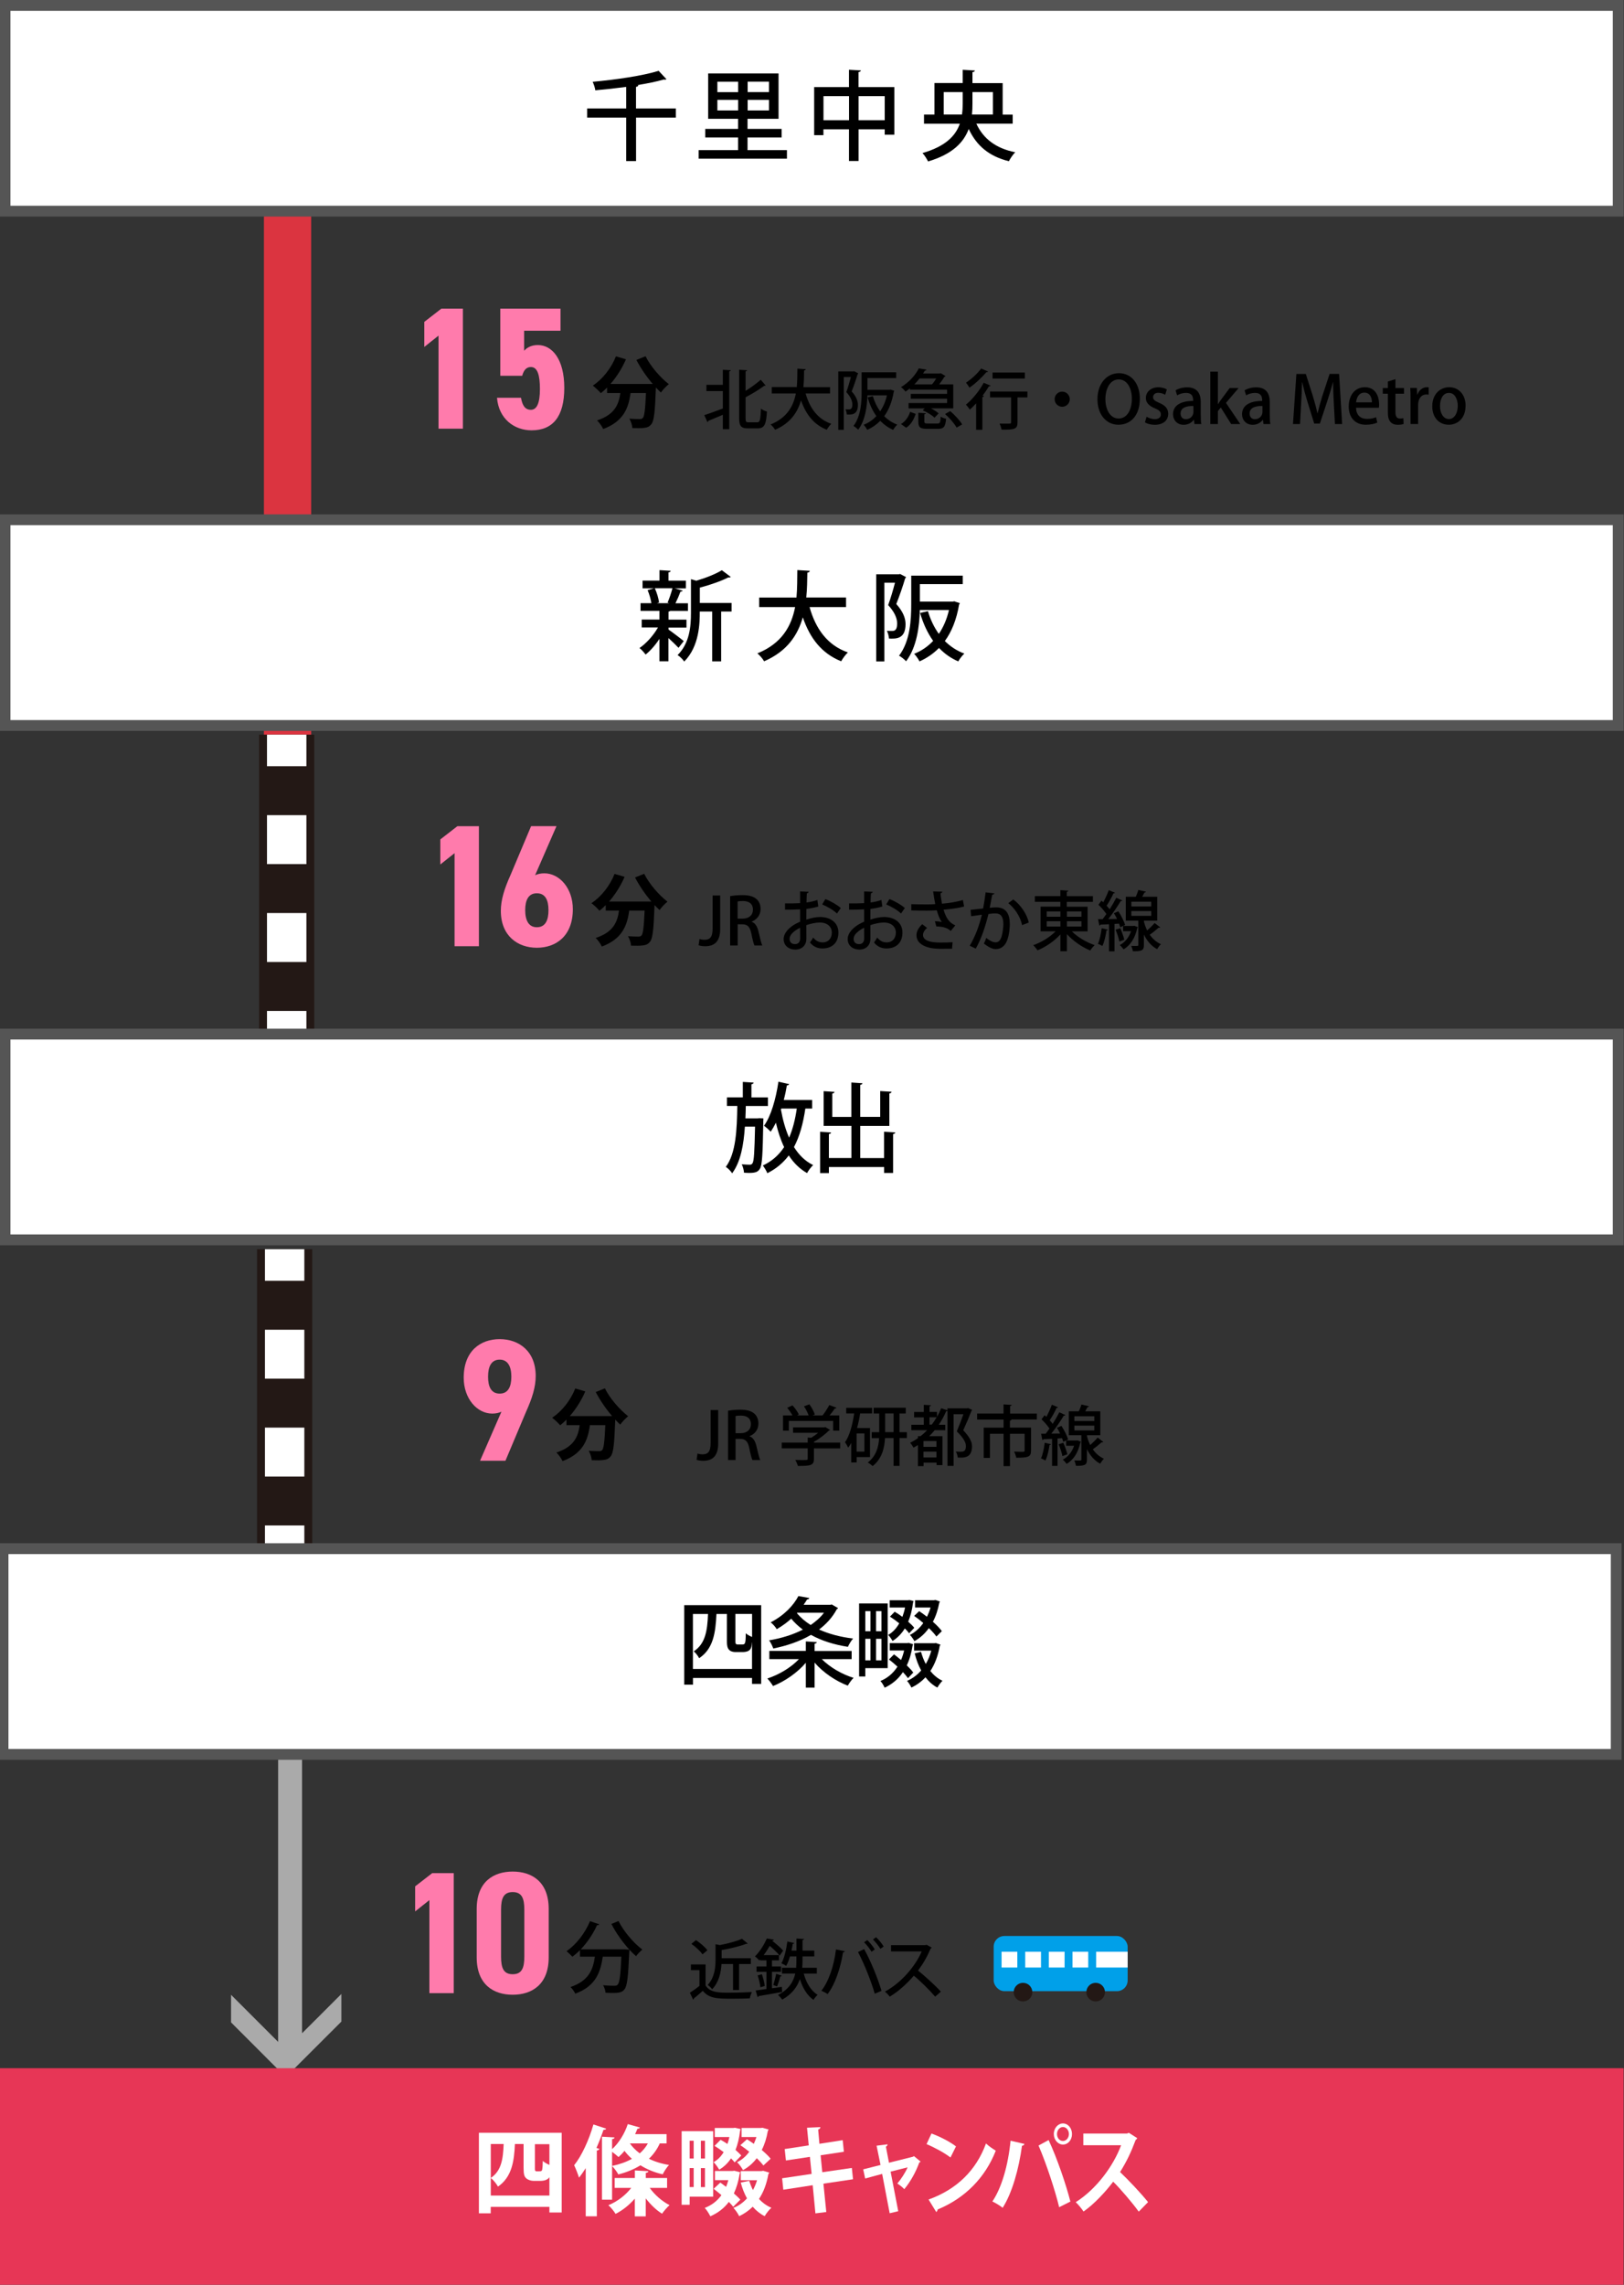 <?xml version="1.0" encoding="UTF-8"?><svg id="_レイヤー_2のコピー" xmlns="http://www.w3.org/2000/svg" viewBox="0 0 300 422"><rect x="0" y="0" width="300" height="422" fill="#333333" stroke="none"/><line x1="53.12" y1="12.57" x2="53.12" y2="165.41" fill="none" stroke="#db3440" stroke-width="8.73"/><path d="m85.51,79.18h-4.5v-17.19l-2.63,2.09v-4.63l3.15-2.44h3.98v22.17Z" fill="#ff7bac" stroke-width="0"/><path d="m96.47,69.41h-4.05v-12.4h11.12v4.08h-6.72v3.7c.51-.58,1.32-1.06,2.54-1.06,2.63,0,4.88,2.6,4.88,7.91s-2.12,7.84-6.04,7.84c-3.18,0-6.07-2.09-6.39-6.01h4.43c.26,1.41.74,2.22,1.83,2.22s1.67-1.22,1.67-3.82-.45-4.08-1.67-4.08c-.87,0-1.35.64-1.61,1.64Z" fill="#ff7bac" stroke-width="0"/><path d="m119.25,65.8c.91,1.84,2.72,3.93,4.3,5.15-.46.36-1.13,1.06-1.46,1.55-.3-.27-.61-.59-.93-.93v.1c-.16,4.37-.33,6.08-.84,6.68-.36.46-.75.61-1.32.68-.49.07-1.33.07-2.18.04-.03-.52-.26-1.24-.56-1.74.8.06,1.55.07,1.91.07.26,0,.42-.03.58-.2.29-.3.45-1.59.58-4.61h-2.85c-.36,2.78-1.3,5.25-5.05,6.65-.22-.49-.72-1.2-1.14-1.59,3.27-1.06,4.02-2.95,4.31-5.06h-2.45v-1.01c-.38.39-.77.74-1.16,1.04-.32-.39-1.06-1.08-1.48-1.39,1.81-1.21,3.4-3.21,4.27-5.41l1.85.54c-.71,1.66-1.72,3.25-2.86,4.56h7.81c-1.14-1.33-2.23-2.92-3.02-4.44l1.69-.68Z" stroke-width="0"/><path d="m133.53,71.09v-2.79l1.47.08c-.01.1-.1.17-.29.21v10.68h-1.18v-2.66c-1,.43-1.99.84-2.69,1.12,0,.11-.07.19-.16.23l-.58-1.28c.86-.28,2.15-.75,3.43-1.23v-3.22h-3.03v-1.15h3.03Zm4.2,6.14c0,.66.08.77.58.77h1.57c.53,0,.6-.52.69-2.52.29.23.77.46,1.1.53-.12,2.28-.42,3.11-1.69,3.11h-1.82c-1.24,0-1.62-.42-1.62-1.92v-8.91l1.48.1c-.01.1-.1.17-.29.19v3.61c1.04-.64,2.08-1.41,2.8-2.05l.91,1.06s-.14.08-.28.06c-.88.68-2.17,1.44-3.43,2.12v3.84Z" stroke-width="0"/><path d="m153.33,72.67h-4.51c.75,2.68,2.21,4.73,4.74,5.61-.28.25-.65.76-.83,1.1-2.43-.98-3.86-2.85-4.76-5.44-.62,2.18-1.93,4.21-4.79,5.44-.17-.31-.52-.72-.83-.98,3.07-1.24,4.22-3.42,4.67-5.73h-4.45v-1.18h4.62c.11-1.16.1-2.33.11-3.4l1.54.1c-.01.12-.11.21-.3.23-.01.95-.02,2-.13,3.08h4.92v1.18Z" stroke-width="0"/><path d="m157.8,68.57l.74.39c-.01.06-.06.13-.11.16-.28.94-.71,2.2-1.1,3.17.84.95,1.15,1.75,1.15,2.5,0,1.86-1.19,1.81-2.05,1.77-.01-.28-.12-.7-.25-.95.24.01.48.01.65.01.35,0,.62-.16.62-.93,0-.62-.29-1.38-1.11-2.27.31-.85.63-1.94.85-2.78h-1.32v9.75h-1.01v-10.79h2.79l.17-.04Zm2.45,3.42h4.08c.17-.02.18-.04.19-.04.04.02.07.04.68.23-.02.08-.06.13-.1.18-.31,1.86-.92,3.36-1.76,4.51.68.68,1.48,1.21,2.41,1.56-.25.23-.59.66-.75.97-.93-.4-1.71-.97-2.39-1.67-.69.7-1.5,1.26-2.41,1.67-.13-.28-.43-.71-.66-.94.88-.35,1.68-.88,2.35-1.61-.7-.98-1.23-2.14-1.62-3.45l.97-.23c.31,1.04.76,1.99,1.35,2.81.55-.82.99-1.81,1.25-2.96h-3.61c-.05,2-.37,4.61-1.7,6.35-.17-.21-.63-.57-.87-.69,1.39-1.83,1.51-4.45,1.51-6.37v-3.54h6.38v1.05h-5.31v2.16Z" stroke-width="0"/><path d="m168.09,71.96v-.23c-.27.21-.54.41-.83.6-.18-.27-.55-.65-.82-.83,1.62-.97,2.72-2.32,3.29-3.46l1.41.24c-.02.11-.12.17-.29.17-.1.17-.21.35-.33.53h3.09l.18-.05.89.54c-.04.06-.13.11-.22.12-.23.4-.59.93-.97,1.4h2.6v4.43h-4.12c.56.29,1.1.63,1.42.93l-.76.8c-.43-.45-1.38-1.03-2.17-1.36l.36-.36h-2.98v-.98h7.11v-.81h-6.71v-.89h6.71v-.78h-6.88Zm1.06,4.49c-.33.99-.83,1.96-1.76,2.55l-.95-.68c.84-.49,1.4-1.35,1.69-2.25l1.03.37Zm3.02-5.46c.28-.31.55-.71.78-1.09h-3.08c-.29.36-.6.74-.96,1.09h3.26Zm-1.41,6.87c0,.31.11.36.65.36h1.77c.46,0,.54-.16.59-1.27.23.17.69.33,1,.4-.13,1.5-.45,1.86-1.5,1.86h-1.99c-1.33,0-1.64-.31-1.64-1.34v-1.63l1.39.08c-.01.1-.08.17-.28.19v1.34Zm5.96,1.12c-.39-.71-1.3-1.77-2.14-2.51l.95-.54c.82.7,1.79,1.73,2.21,2.46l-1.03.59Z" stroke-width="0"/><path d="m180.32,74.5c-.39.42-.77.82-1.16,1.16-.16-.24-.51-.71-.72-.93,1.16-.93,2.47-2.52,3.28-4.03l1.28.53c-.05.08-.16.13-.31.11-.34.57-.74,1.16-1.17,1.73l.24.07c-.02.1-.11.18-.29.19v6.05h-1.15v-4.88Zm2.2-5.88c-.05.08-.14.12-.3.11-.74.89-2,2.1-3.13,2.87-.14-.25-.45-.7-.64-.92,1-.66,2.18-1.74,2.79-2.61l1.28.54Zm7.27,3.69v1.09h-1.83v4.61c0,1.23-.51,1.38-2.95,1.35-.05-.33-.21-.81-.36-1.13.47.01.94.02,1.29.02.76,0,.84,0,.84-.25v-4.6h-3.89v-1.09h6.89Zm-.47-3.5v1.1h-5.97v-1.1h5.97Z" stroke-width="0"/><path d="m197.62,73.73c0,.77-.63,1.4-1.4,1.4s-1.4-.63-1.4-1.4.63-1.4,1.4-1.4,1.4.65,1.4,1.4Z" stroke-width="0"/><path d="m210.56,73.61c0,3.21-1.73,4.84-3.97,4.84s-3.86-1.91-3.86-4.7,1.62-4.82,3.98-4.82,3.85,2.02,3.85,4.67Zm-6.36.11c0,1.87.84,3.58,2.44,3.58s2.45-1.68,2.45-3.65c0-1.76-.77-3.57-2.43-3.57s-2.46,1.82-2.46,3.63Z" stroke-width="0"/><path d="m215.24,72.92c-.27-.17-.72-.37-1.27-.37-.63,0-.96.36-.96.81s.3.69,1.11,1.04c1.1.45,1.68,1.05,1.68,2.02,0,1.28-.98,2.04-2.49,2.04-.7,0-1.36-.18-1.81-.45l.31-1.04c.34.21.95.45,1.52.45.75,0,1.11-.36,1.11-.87s-.28-.78-1.07-1.12c-1.18-.47-1.7-1.13-1.7-1.91,0-1.11.91-1.99,2.3-1.99.65,0,1.22.18,1.58.39l-.31,1.01Z" stroke-width="0"/><path d="m221.82,76.74c0,.57.01,1.15.1,1.58h-1.27l-.1-.77h-.04c-.37.52-1.03.91-1.86.91-1.24,0-1.96-.92-1.96-1.94,0-1.65,1.44-2.47,3.72-2.47,0-.5,0-1.48-1.34-1.48-.59,0-1.2.18-1.62.46l-.29-.93c.47-.3,1.25-.56,2.15-.56,1.96,0,2.5,1.29,2.5,2.7v2.51Zm-1.36-1.76c-1.1,0-2.37.21-2.37,1.39,0,.74.46,1.06.98,1.06.76,0,1.39-.58,1.39-1.35v-1.1Z" stroke-width="0"/><path d="m229.12,78.32h-1.69l-1.91-3.05-.54.66v2.39h-1.4v-9.68h1.4v6.02h.02c.16-.25.34-.54.51-.77l1.65-2.22h1.65l-2.34,2.74,2.64,3.91Z" stroke-width="0"/><path d="m234.57,76.74c0,.57.01,1.15.1,1.58h-1.27l-.1-.77h-.04c-.38.52-1.03.91-1.86.91-1.24,0-1.96-.92-1.96-1.94,0-1.65,1.44-2.47,3.72-2.47,0-.5,0-1.48-1.34-1.48-.59,0-1.2.18-1.62.46l-.29-.93c.47-.3,1.25-.56,2.15-.56,1.96,0,2.5,1.29,2.5,2.7v2.51Zm-1.36-1.76c-1.1,0-2.37.21-2.37,1.39,0,.74.46,1.06.98,1.06.76,0,1.39-.58,1.39-1.35v-1.1Z" stroke-width="0"/><path d="m247.95,78.32h-1.35l-.21-3.89c-.06-1.26-.13-2.68-.12-3.83h-.04c-.28,1.09-.64,2.27-1.03,3.44l-1.38,4.19h-1.05l-1.27-4.1c-.37-1.21-.7-2.41-.93-3.52h-.04c-.02,1.15-.1,2.61-.17,3.9l-.21,3.81h-1.3l.63-9.25h1.74l1.3,4.07c.34,1.13.62,2.16.84,3.17h.04c.23-.99.52-2.04.88-3.19l1.34-4.06h1.75l.56,9.25Z" stroke-width="0"/><path d="m254.42,78.05c-.47.22-1.21.4-2.11.4-2,0-3.16-1.34-3.16-3.37s1.11-3.56,2.99-3.56,2.62,1.56,2.62,3.2c0,.23-.01.42-.04.59h-4.22c.04,1.5.96,2.06,2.02,2.06.74,0,1.24-.13,1.68-.31l.23.99Zm-.99-3.74c.01-.8-.31-1.79-1.39-1.79s-1.46,1.01-1.53,1.79h2.92Z" stroke-width="0"/><path d="m256.39,70.46l1.39-.43v1.64h1.58v1.05h-1.58v3.37c0,.82.25,1.22.84,1.22.28,0,.45-.04.62-.08l.05,1.07c-.24.1-.62.16-1.09.16-.56,0-1.03-.18-1.32-.51-.34-.36-.5-.92-.5-1.79v-3.44h-.94v-1.05h.94v-1.21Z" stroke-width="0"/><path d="m263.91,72.9c-.12-.02-.25-.04-.41-.04-.94,0-1.53.77-1.53,1.93v3.52h-1.4v-4.62c0-.77-.01-1.41-.05-2.03h1.22l.05,1.22h.05c.3-.85,1-1.36,1.73-1.36.13,0,.23.01.35.04v1.34Z" stroke-width="0"/><path d="m270.73,74.94c0,2.49-1.62,3.51-3.11,3.51-1.73,0-3.04-1.27-3.04-3.42s1.38-3.51,3.14-3.51,3.02,1.38,3.02,3.42Zm-3.07-2.37c-1.2,0-1.65,1.28-1.65,2.43,0,1.3.62,2.4,1.64,2.4s1.64-1.1,1.64-2.43c0-1.1-.46-2.4-1.63-2.4Z" stroke-width="0"/><path d="m88.47,174.77h-4.5v-17.19l-2.63,2.09v-4.63l3.15-2.44h3.98v22.17Z" fill="#ff7bac" stroke-width="0"/><path d="m98.85,161.65c.48-.22,1.06-.35,1.7-.35,2.83,0,5.27,2.8,5.27,6.62,0,4.98-3.12,7.13-6.65,7.13s-6.65-2.19-6.65-6.81c0-2.02.64-4.08,1.8-6.65l3.79-9h4.69l-3.95,9.06Zm.32,9.61c1.58,0,2.15-1.29,2.15-3.15s-.58-3.12-2.15-3.12-2.15,1.29-2.15,3.12.61,3.15,2.15,3.15Z" fill="#ff7bac" stroke-width="0"/><path d="m119,161.39c.91,1.84,2.72,3.93,4.3,5.15-.46.36-1.13,1.06-1.46,1.55-.3-.27-.61-.59-.93-.93v.1c-.16,4.37-.33,6.08-.84,6.68-.36.46-.75.61-1.32.68-.49.07-1.33.07-2.18.04-.03-.52-.26-1.24-.56-1.74.8.06,1.55.07,1.91.07.26,0,.42-.03.58-.2.29-.3.45-1.59.58-4.61h-2.85c-.36,2.78-1.3,5.25-5.05,6.65-.22-.49-.72-1.2-1.14-1.59,3.27-1.06,4.02-2.95,4.31-5.06h-2.45v-1.01c-.38.39-.77.74-1.16,1.04-.32-.39-1.06-1.08-1.48-1.39,1.81-1.21,3.4-3.21,4.27-5.41l1.85.54c-.71,1.66-1.72,3.25-2.86,4.56h7.81c-1.14-1.33-2.23-2.92-3.02-4.44l1.69-.68Z" stroke-width="0"/><path d="m133.04,171.57c0,2.44-1.16,3.2-2.78,3.2-.42,0-.92-.07-1.21-.18l.17-1.16c.23.08.54.15.92.15.93,0,1.5-.41,1.5-2.05v-6.13h1.4v6.18Z" stroke-width="0"/><path d="m138.84,170.24c.69.25,1.07.91,1.29,1.88.28,1.21.51,2.16.69,2.51h-1.45c-.13-.27-.35-1.07-.58-2.21-.25-1.23-.7-1.7-1.68-1.7h-.84v3.91h-1.39v-9.11c.59-.11,1.41-.19,2.25-.19,1.21,0,2.05.22,2.63.74.48.42.74,1.06.74,1.81,0,1.18-.72,1.99-1.65,2.34v.02Zm-1.63-.57c1.16,0,1.88-.66,1.88-1.65,0-1.19-.84-1.6-1.85-1.6-.47,0-.81.04-.98.08v3.17h.94Z" stroke-width="0"/><path d="m151.17,167.43c-.62.19-1.36.34-2.21.45-.01.66-.01,1.36-.01,1.97.88-.29,1.81-.48,2.51-.48,2,0,3.42,1.06,3.42,2.88,0,1.69-.98,2.93-2.96,2.93-.86,0-1.65-.3-2.3-1.1.22-.27.43-.63.6-.91.52.64,1.1.89,1.73.89,1.12,0,1.71-.8,1.71-1.82s-.78-1.85-2.22-1.85c-.72,0-1.63.19-2.49.48,0,.92.01,2.22.01,2.53,0,1.09-.71,1.99-2.06,1.99-1.06,0-2.14-.63-2.14-1.96,0-.8.56-1.65,1.48-2.32.43-.33.98-.62,1.56-.87v-2.29c-.83.06-1.76.07-2.78.07v-1.16c1.01.01,1.94,0,2.78-.05v-2.16l1.58.06c-.01.14-.13.25-.33.28-.04.46-.05,1.1-.06,1.7.74-.1,1.41-.24,2-.47l.17,1.18Zm-3.37,3.93c-.37.18-1.94.98-1.94,2.05,0,.56.34.97,1.01.97.54,0,.94-.35.94-1.03,0-.3,0-1.16-.01-1.99Zm6.82-2.63c-.64-.62-1.76-1.27-2.74-1.68l.59-.99c1.05.4,2.17,1.06,2.85,1.65l-.7,1.01Z" stroke-width="0"/><path d="m163,167.43c-.62.19-1.36.34-2.21.45-.01.66-.01,1.36-.01,1.97.88-.29,1.81-.48,2.51-.48,2,0,3.42,1.06,3.42,2.88,0,1.69-.98,2.93-2.96,2.93-.86,0-1.65-.3-2.3-1.1.22-.27.43-.63.6-.91.52.64,1.1.89,1.73.89,1.12,0,1.71-.8,1.71-1.82s-.78-1.85-2.22-1.85c-.72,0-1.63.19-2.49.48,0,.92.01,2.22.01,2.53,0,1.09-.71,1.99-2.06,1.99-1.06,0-2.14-.63-2.14-1.96,0-.8.56-1.65,1.48-2.32.43-.33.98-.62,1.56-.87v-2.29c-.83.06-1.76.07-2.78.07v-1.16c1.01.01,1.94,0,2.78-.05v-2.16l1.58.06c-.01.14-.13.25-.33.28-.04.46-.05,1.1-.06,1.7.74-.1,1.41-.24,2-.47l.17,1.18Zm-3.37,3.93c-.37.18-1.94.98-1.94,2.05,0,.56.34.97,1.01.97.54,0,.94-.35.94-1.03,0-.3,0-1.16-.01-1.99Zm6.82-2.63c-.64-.62-1.76-1.27-2.74-1.68l.59-.99c1.05.4,2.17,1.06,2.85,1.65l-.7,1.01Z" stroke-width="0"/><path d="m178.11,167.43c-1,.28-2.46.48-3.81.59.46,1.5.99,2.37,2.17,2.9l-.84,1.03c-.52-.46-1.23-.83-2.66-.83l-.27-.98c.48.02.98.08,1.28.15-.36-.47-.66-1.17-.93-2.16-.51.04-1.13.06-1.8.06-.74,0-2.11-.01-2.91-.04v-1.15c.7.02,1.65.05,2.92.05.51,0,1.07-.02,1.51-.06-.14-.66-.27-1.48-.39-2.34l1.69.04c-.01.15-.12.25-.33.29.05.66.16,1.32.27,1.93,1.3-.1,2.87-.36,3.86-.68l.23,1.21Zm-2.22,7.8c-.59.01-1.25.01-2.23.01-2.73,0-4.36-.95-4.36-2.5,0-.71.37-1.38,1.06-2.04l.9.69c-.51.41-.75.89-.75,1.3,0,1.04,1.36,1.4,3.17,1.4,1,0,1.68-.02,2.29-.06l-.1,1.19Z" stroke-width="0"/><path d="m183.7,164.99c-.04.17-.18.23-.4.24-.13.63-.33,1.73-.47,2.44.43-.05.89-.08,1.17-.08,1.92-.01,2.54,1.29,2.54,3.14,0,.48-.08,1.67-.36,2.55-.37,1.35-1.17,2.02-2.25,2.02-.48,0-1.17-.23-2.18-1.03.17-.3.33-.68.42-1.03.89.66,1.39.81,1.74.81.58,0,.92-.42,1.13-1.15.19-.64.31-1.69.31-2.22-.01-1.28-.42-1.98-1.45-1.97-.33,0-.77.02-1.3.1-.58,2.33-1.26,4.45-2.35,6.4l-1.11-.53c1.07-1.85,1.71-3.6,2.24-5.73l-1.99.28-.1-1.18,2.32-.25c.17-.88.34-1.94.46-2.98l1.63.19Zm5.11,5.89c-.34-1.68-1.44-3.19-2.55-4.07l.92-.68c1.27.92,2.53,2.64,2.86,4.27l-1.23.47Z" stroke-width="0"/><path d="m200.93,172.02h-2.93c1.07,1.07,2.71,2.04,4.22,2.55-.28.23-.64.69-.82.99-1.52-.62-3.15-1.75-4.31-3.02v3.16h-1.2v-3.11c-1.15,1.26-2.74,2.33-4.24,2.94-.18-.29-.53-.72-.79-.95,1.49-.52,3.08-1.48,4.14-2.56h-2.78v-4.56h3.66v-.89h-4.71v-1.06h4.71v-1.1l1.48.1c-.01.1-.1.17-.29.21v.8h4.82v1.06h-4.82v.89h3.84v4.56Zm-7.57-3.68v.98h2.53v-.98h-2.53Zm0,1.81v.99h2.53v-.99h-2.53Zm6.41-1.81h-2.68v.98h2.68v-.98Zm0,2.8v-.99h-2.68v.99h2.68Z" stroke-width="0"/><path d="m204.65,171.71c-.02.12-.13.15-.25.13-.15,1.01-.4,2.17-.76,2.88-.21-.13-.58-.3-.82-.4.33-.68.55-1.82.69-2.88l1.15.27Zm2.28-.46c-.05-.19-.12-.42-.22-.66l-.83.06v5.06h-1.01v-5c-.6.02-1.15.06-1.58.07-.02.11-.12.16-.21.17l-.24-1.18h.84c.23-.29.47-.62.7-.95-.36-.54-.94-1.22-1.47-1.71l.57-.76c.11.1.22.19.33.3.37-.7.78-1.58,1.01-2.24l1.16.48c-.05.07-.15.11-.29.11-.3.68-.82,1.62-1.27,2.29.22.23.4.45.56.66.47-.74.91-1.5,1.23-2.14l1.12.52c-.06.07-.16.11-.31.11-.58.98-1.47,2.29-2.29,3.31l1.62-.02c-.18-.37-.37-.74-.58-1.06l.83-.35c.52.8,1.05,1.85,1.23,2.53l-.89.41Zm.01.18c.31.68.62,1.56.75,2.14-.25.08-.5.18-.91.33-.11-.59-.41-1.5-.7-2.18l.86-.28Zm2.63-.43l.63.25c-.01.06-.06.12-.11.14-.41,1.92-1.3,3.23-2.53,3.95-.15-.22-.51-.63-.71-.78.94-.51,1.68-1.36,2.09-2.57h-1.47v-.97h1.93l.18-.02Zm1.74-.95c0,.43.4,1.39.6,1.81.49-.43,1.04-.97,1.38-1.38.92.72.98.76,1.04.8-.05.07-.17.1-.31.07-.41.37-1.06.9-1.63,1.3.51.71,1.17,1.34,2.06,1.74-.22.19-.54.64-.7.92-1.16-.63-1.93-1.64-2.44-2.7v1.94c0,1-.36,1.15-2.04,1.15-.04-.29-.17-.71-.29-.99.24,0,.48.01.68.01.62,0,.62-.01.62-.18v-4.49h-2.32v-4.42h1.85c.19-.41.37-.88.48-1.26l1.41.33c-.04.1-.13.13-.29.15-.11.23-.26.51-.42.78h2.78v4.42h-2.45Zm-2.32-3.51v.88h3.68v-.88h-3.68Zm0,1.73v.89h3.68v-.89h-3.68Z" stroke-width="0"/><path d="m130.34,362.83v3.89c.84,1.33,2.5,1.33,4.39,1.33,1.38,0,3.07-.05,4.15-.12-.13.28-.31.82-.37,1.17-.83.04-2.05.06-3.19.06-2.74,0-4.3,0-5.49-1.45-.57.51-1.16,1-1.64,1.39,0,.13-.04.18-.15.23l-.6-1.27c.54-.35,1.2-.8,1.77-1.27v-2.9h-1.58v-1.06h2.7Zm-1.77-4.49c.77.52,1.69,1.29,2.11,1.88l-.91.75c-.39-.58-1.28-1.4-2.05-1.94l.84-.69Zm6.83,4.41h-2.12c-.08,1.51-.45,3.34-1.73,4.67-.15-.25-.56-.65-.82-.8,1.3-1.39,1.45-3.26,1.45-4.73v-2.79l.8.16c1.52-.3,3.13-.72,4.08-1.17l1.06.88c-.06.06-.12.06-.3.06-1.13.45-2.88.86-4.51,1.15v1.5h5.39v1.07h-2.17v4.8h-1.12v-4.8Z" stroke-width="0"/><path d="m142.61,367.24c.59-.08,1.22-.17,1.82-.27l.05.95c-1.61.29-3.27.58-4.33.75-.02.11-.11.17-.21.19l-.34-1.22c.55-.06,1.23-.16,1.98-.27v-3.17h-1.82v-.99h1.82v-1.13h-1.16v-.17l-.18.19c-.18-.24-.54-.59-.78-.75,1.01-1.01,1.77-2.32,2.2-3.31l1.3.21c-.02.11-.11.17-.27.17l-.02.06c.72.57,1.58,1.3,2,1.81l-.65.92c-.37-.5-1.15-1.23-1.83-1.81-.31.56-.68,1.13-1.11,1.71h2.82v.97h-1.29v1.13h1.67v.99h-1.67v3.03Zm-2.14-.18c-.06-.6-.27-1.51-.51-2.2l.78-.22c.25.69.47,1.59.53,2.17l-.81.24Zm3.96-2.15c-.05.08-.13.12-.28.12-.13.54-.39,1.35-.6,1.87l-.7-.27c.18-.56.42-1.45.53-2.06l1.05.34Zm6.45-.39h-2.41c.47,1.71,1.32,3.17,2.57,3.93-.25.21-.6.63-.77.93-1.18-.83-1.98-2.18-2.51-3.83-.48,1.4-1.42,2.74-3.25,3.78-.16-.23-.53-.65-.79-.86,2.05-1.05,2.86-2.5,3.19-3.96h-2.46v-1.06h2.62c.04-.48.05-.95.05-1.4v-.7h-1.19c-.19.66-.43,1.28-.7,1.75-.21-.16-.62-.36-.88-.48.53-.92.89-2.5,1.1-4.03l1.26.29c-.02.08-.11.15-.27.15-.06.41-.14.83-.23,1.25h.92v-2.23l1.4.08c-.01.1-.1.17-.28.19v1.96h2.17v1.07h-2.17v.7c0,.45-.01.92-.06,1.4h2.7v1.06Z" stroke-width="0"/><path d="m156.06,360.39c-.02.11-.14.18-.33.21-.46,2.87-1.45,5.9-2.85,7.71-.31-.23-.77-.46-1.15-.62,1.34-1.68,2.34-4.61,2.7-7.63l1.62.33Zm5.53,7.85c-.57-2.03-1.87-5.4-3.09-7.7l1.13-.54c1.23,2.2,2.58,5.54,3.21,7.71l-1.25.53Zm-1.38-9.91c.51.47,1.07,1.22,1.39,1.73l-.6.43c-.3-.51-.92-1.32-1.38-1.75l.59-.41Zm1.63-.52c.52.48,1.09,1.19,1.4,1.71l-.6.43c-.3-.51-.93-1.28-1.38-1.73l.58-.42Z" stroke-width="0"/><path d="m172.13,359.72c-.05.08-.11.13-.21.17-.66,1.54-1.35,2.76-2.33,4.07,1.24,1,3.13,2.7,4.22,3.9l-1.06.92c-.99-1.17-2.81-2.96-3.94-3.87-1.1,1.29-2.8,2.91-4.45,3.87-.19-.27-.6-.69-.88-.93,3.15-1.71,5.7-4.86,6.79-7.43h-5.67v-1.15h6.34l.22-.07.97.53Z" stroke-width="0"/><line x1="53.59" y1="301" x2="53.59" y2="379.58" fill="none" stroke="#aaa" stroke-miterlimit="10" stroke-width="4.42"/><polygon points="63.06 373.39 63.06 368.29 52.79 378.55 42.68 368.44 42.68 373.53 52.79 383.65 63.06 373.39" fill="#aaa" stroke-width="0"/><path d="m83.82,368.14h-4.5v-17.19l-2.63,2.09v-4.63l3.15-2.44h3.98v22.17Z" fill="#ff7bac" stroke-width="0"/><path d="m88.06,361.52v-8.93c0-5.05,3.12-6.91,6.65-6.91s6.65,1.86,6.65,6.91v8.93c0,5.04-3.12,6.91-6.65,6.91s-6.65-1.86-6.65-6.91Zm8.8-.16v-8.61c0-2.12-.45-3.28-2.15-3.28s-2.15,1.16-2.15,3.28v8.61c0,2.12.45,3.28,2.15,3.28s2.15-1.16,2.15-3.28Z" fill="#ff7bac" stroke-width="0"/><path d="m114.26,354.81c.94,1.92,2.81,4.09,4.4,5.28-.36.29-.9.84-1.16,1.22-.4-.35-.81-.75-1.23-1.2,0,.12-.01.29-.03.45-.19,4.6-.39,6.31-.9,6.89-.33.42-.68.54-1.21.61-.23.03-.55.04-.91.04-.42,0-.9-.01-1.37-.04-.01-.42-.2-1-.45-1.39.9.09,1.74.1,2.08.1.29,0,.46-.04.62-.2.35-.36.54-1.75.68-5.18h-3.43c-.41,2.71-1.17,5.41-5.08,6.84-.16-.36-.56-.93-.88-1.23,3.4-1.13,4.18-3.27,4.5-5.61h-2.76v-1.19c-.45.45-.91.85-1.39,1.21-.25-.27-.77-.78-1.08-1.03,1.75-1.19,3.41-3.3,4.33-5.54l1.71.58c-.06.12-.2.19-.41.16-.74,1.63-1.81,3.21-3.01,4.47h8.22s.78.06.78.06c-1.26-1.36-2.49-3.1-3.34-4.76l1.33-.54Z" stroke-width="0"/><line x1="52.96" y1="135.69" x2="52.96" y2="192.54" fill="none" stroke="#231815" stroke-width="10.19"/><line x1="52.96" y1="135.69" x2="52.96" y2="141.52" fill="none" stroke="#fff" stroke-width="7.28"/><line x1="52.96" y1="150.56" x2="52.96" y2="182.2" fill="none" stroke="#fff" stroke-dasharray="0 0 9.04 9.04" stroke-width="7.28"/><line x1="52.96" y1="186.72" x2="52.96" y2="192.54" fill="none" stroke="#fff" stroke-width="7.28"/><rect x=".93" y="191" width="298" height="38" fill="#fff" stroke-width="0"/><path d="m297.93,192v36H1.93v-36h296m2-2H-.07v40h300v-40h0Z" fill="#555" stroke-width="0"/><rect x=".93" y="96" width="298" height="38" fill="#fff" stroke-width="0"/><path d="m297.93,97v36H1.93v-36h296m2-2H-.07v40h300v-40h0Z" fill="#555" stroke-width="0"/><rect x=".93" y="1" width="298" height="38" fill="#fff" stroke-width="0"/><path d="m297.93,2v36H1.93V2h296m2-2H-.07v40h300V0h0Z" fill="#555" stroke-width="0"/><rect x="-.07" y="382" width="300" height="40" fill="#e73656" stroke-width="0"/><path d="m124.85,20.03v1.69h-7.35v8.03h-1.82v-8.03h-7.22v-1.69h7.22v-3.98c-1.89.25-3.85.47-5.71.63-.05-.45-.29-1.17-.49-1.57,4.34-.4,9.31-1.12,12.19-2.03l1.44,1.55c-.07.05-.16.09-.27.09-.05,0-.13-.02-.2-.04-1.37.4-3.06.74-4.92,1.04l.2.02c-.02.16-.14.25-.43.31v3.98h7.35Z" stroke-width="0"/><path d="m138.1,27.73h7.27v1.58h-16.31v-1.58h7.29v-2.34h-6.07v-1.58h6.07v-1.87h-5.53v-8.37h13v8.37h-5.73v1.87h6.3v1.58h-6.3v2.34Zm-5.58-12.64v1.93h3.84v-1.93h-3.84Zm0,5.31h3.84v-1.96h-3.84v1.96Zm9.53-3.39v-1.93h-3.94v1.93h3.94Zm0,3.39v-1.96h-3.94v1.96h3.94Z" stroke-width="0"/><path d="m158.6,16.09h6.61v8.79h-1.78v-.99h-4.83v5.85h-1.77v-5.85h-4.72v1.08h-1.71v-8.88h6.43v-3.21l2.21.13c-.02.14-.14.25-.45.31v2.77Zm-6.48,6.12h4.72v-4.45h-4.72v4.45Zm6.48,0h4.83v-4.45h-4.83v4.45Z" stroke-width="0"/><path d="m187.08,22.84h-6.72c1.26,2.75,3.57,4.56,7.18,5.28-.4.4-.92,1.15-1.17,1.66-3.69-.92-5.98-2.88-7.42-5.96-.92,2.48-2.99,4.66-7.51,6-.2-.43-.68-1.19-1.03-1.55,4.29-1.24,6.12-3.2,6.9-5.42h-6.62v-1.69h1.93v-5.82h5.22v-2.45l2.25.13c-.02.16-.14.27-.45.31v2.02h5.58v5.82h1.85v1.69Zm-12.75-1.69h3.38c.09-.67.13-1.35.13-2.03v-2.11h-3.51v4.14Zm9.09-4.14h-3.78v2.11c0,.68-.02,1.37-.09,2.03h3.87v-4.14Z" stroke-width="0"/><path d="m123.48,116.27c.59.4,2.39,1.76,2.83,2.14l-.97,1.24c-.38-.41-1.17-1.17-1.86-1.8v4.29h-1.66v-4.14c-.77,1.17-1.69,2.21-2.56,2.9-.27-.38-.77-.94-1.13-1.21,1.24-.83,2.58-2.32,3.42-3.8h-3.01v-1.46h3.28v-1.6h-3.49v-1.42h2c-.11-.72-.38-1.67-.7-2.41l1.19-.34h-2.12v-1.42h3.13v-1.94l2.07.13c-.02.14-.12.25-.41.29v1.53h3.21v1.42h-2.07l1.48.41c-.04.13-.18.18-.41.2-.22.61-.59,1.48-.92,2.14h2.3v1.42h-3.26c-.07.05-.16.09-.32.13v1.48h3.31v1.46h-3.31v.38Zm-.16-4.97c.31-.72.7-1.84.9-2.65h-3.26c.4.83.7,1.93.79,2.63l-.4.13h2.29l-.32-.11Zm11.83.07v1.58h-1.93v9.2h-1.66v-9.2h-2.29c0,2.07-.05,6.41-2.88,9.24-.22-.38-.83-.97-1.22-1.19,2.23-2.23,2.47-5.29,2.47-7.8v-6.23l.99.29c1.78-.52,3.62-1.26,4.72-1.94l1.64,1.24c-.07.09-.25.13-.45.09-1.3.67-3.33,1.37-5.26,1.89v2.83h5.87Z" stroke-width="0"/><path d="m156.28,112.13h-6.73c1.12,4,3.29,7.06,7.08,8.37-.41.38-.97,1.13-1.24,1.64-3.62-1.46-5.76-4.25-7.09-8.12-.92,3.26-2.88,6.28-7.15,8.12-.25-.47-.78-1.08-1.24-1.46,4.57-1.85,6.3-5.1,6.97-8.55h-6.64v-1.76h6.89c.16-1.73.14-3.48.16-5.08l2.3.14c-.02.18-.16.31-.45.34-.02,1.42-.04,2.99-.2,4.59h7.35v1.76Z" stroke-width="0"/><path d="m166.27,106.01l1.1.58c-.02.09-.09.2-.16.23-.41,1.41-1.06,3.28-1.64,4.74,1.26,1.42,1.71,2.61,1.71,3.73,0,2.77-1.78,2.7-3.06,2.65-.02-.41-.18-1.04-.38-1.42.36.02.72.02.97.02.52,0,.92-.23.92-1.39,0-.92-.43-2.05-1.66-3.39.47-1.26.94-2.9,1.26-4.14h-1.96v14.55h-1.51v-16.1h4.16l.25-.05Zm3.65,5.1h6.09c.25-.04.27-.05.29-.05.05.04.11.05,1.01.34-.04.13-.09.2-.14.27-.47,2.77-1.37,5.01-2.63,6.73,1.01,1.01,2.21,1.8,3.6,2.32-.38.34-.88.99-1.12,1.44-1.38-.59-2.56-1.44-3.56-2.48-1.03,1.04-2.23,1.87-3.6,2.48-.2-.41-.65-1.06-.99-1.4,1.31-.52,2.5-1.31,3.51-2.39-1.04-1.46-1.84-3.19-2.41-5.15l1.44-.34c.47,1.55,1.13,2.97,2.02,4.2.83-1.22,1.48-2.7,1.87-4.41h-5.38c-.07,2.99-.56,6.88-2.54,9.47-.25-.31-.94-.85-1.3-1.03,2.07-2.74,2.25-6.64,2.25-9.51v-5.28h9.52v1.57h-7.92v3.22Z" stroke-width="0"/><path d="m140.19,206.53l.83.04c0,.14,0,.36-.02.56-.1,6.05-.2,8.12-.64,8.77-.34.52-.74.74-1.96.74-.3,0-.63-.02-.96-.04-.03-.45-.19-1.13-.42-1.55.64.05,1.2.07,1.47.07.25,0,.39-.05.52-.27.27-.38.37-2.05.47-6.75h-1.88c-.22,3.31-.76,6.46-2.35,8.61-.25-.41-.76-.92-1.17-1.19,1.88-2.52,2.05-6.84,2.12-11.25h-1.91v-1.58h2.93v-2.86l2,.13c-.02.16-.14.25-.41.31v2.43h3.05v1.58h-4.09c-.02.76-.03,1.53-.07,2.29h2.17l.34-.02Zm9.83-1.78h-1.25c-.41,2.81-1.07,5.17-2.1,7.11.91,1.46,2.06,2.61,3.54,3.33-.37.34-.88,1.01-1.12,1.48-1.39-.79-2.49-1.89-3.38-3.26-1.02,1.35-2.3,2.45-3.96,3.28-.15-.4-.58-1.1-.83-1.42,1.69-.79,2.96-1.93,3.93-3.4-.64-1.33-1.13-2.84-1.52-4.5-.3.61-.63,1.17-.96,1.66-.29-.32-.88-.85-1.24-1.1,1.29-1.76,2.2-4.95,2.67-8.14l1.98.45c-.05.14-.19.23-.42.23-.15.9-.34,1.82-.58,2.7h5.25v1.58Zm-5.69,0l-.07.18c.34,1.89.83,3.66,1.51,5.2.66-1.53,1.12-3.31,1.42-5.38h-2.86Z" stroke-width="0"/><path d="m163.32,209.03l2.07.13c-.02.14-.14.25-.41.31v7.18h-1.66v-1.1h-10.2v1.12h-1.62v-7.63l2.03.13c-.02.14-.13.25-.41.29v4.43h4.16v-5.94h-5.13v-6.41l2.01.13c-.02.16-.14.25-.41.31v4.32h3.52v-6.36l2.05.14c-.02.14-.12.25-.41.29v5.92h3.69v-4.77l2.1.13c-.02.16-.13.27-.41.31v6h-5.38v5.94h4.4v-4.84Z" stroke-width="0"/><path d="m88.47,393.92h15.29v14.73h-2.27v-1.04h-10.84v1.19h-2.18v-14.87Zm2.18,11.6h10.84v-3.39c-.34.52-1.01.68-1.71.68h-1.17c-.49,0-1.04-.16-1.39-.47s-.5-.7-.5-1.93v-4.41h-1.6c-.14,3.19-.56,6.09-3.13,7.87-.27-.5-.85-1.24-1.33-1.6,1.98-1.33,2.27-3.51,2.38-6.27h-2.38v9.51Zm8.16-5.04c0,.41.02.56.36.56.63,0,.7,0,.81-.05.16-.09.25-.14.29-1.87.27.27.77.54,1.22.74v-3.83h-2.68v4.47Z" fill="#fff" stroke-width="0"/><path d="m108.2,400.46c-.4.63-.81,1.22-1.24,1.75-.16-.54-.63-1.75-.9-2.29,1.37-1.69,2.74-4.65,3.56-7.53l2.36.77c-.07.16-.23.23-.5.22-.38,1.12-.81,2.25-1.3,3.35l.54.16c-.04.16-.18.27-.47.32v12.14h-2.05v-8.89Zm13.68-4.57c-.49,1.1-1.17,2.03-2,2.83,1.04.52,2.29.92,3.71,1.15-.4.4-.92,1.21-1.17,1.73-1.58-.36-2.97-.95-4.11-1.67-1.19.74-2.56,1.3-4.09,1.69-.21-.43-.77-1.17-1.15-1.55v6.21h-1.87v-11.63l2.32.13c-.02.16-.14.29-.45.32v1.85c1.24-1.12,2.32-2.86,2.9-4.63l2.23.63c-.04.16-.22.23-.45.22-.12.34-.27.67-.43,1.01h5.82v1.71h-1.26Zm1.35,8.21h-3.21c.9,1.28,2.3,2.5,3.67,3.19-.45.38-1.06,1.1-1.39,1.58-1.08-.67-2.12-1.67-3.01-2.83v3.33h-2.02v-3.28c-1.03,1.17-2.27,2.18-3.56,2.81-.29-.49-.88-1.22-1.33-1.6,1.64-.65,3.19-1.85,4.23-3.2h-3.06v-1.82h3.73v-1.4l2.49.14c-.02.16-.14.27-.47.31v.95h3.93v1.82Zm-10.16-4.05c1.37-.29,2.61-.72,3.66-1.31-.52-.47-.99-.97-1.37-1.48-.34.43-.72.81-1.1,1.15-.29-.27-.78-.67-1.19-.97v2.61Zm3.29-4.16c.45.65,1.06,1.26,1.82,1.84.61-.54,1.1-1.13,1.5-1.84h-3.31Z" fill="#fff" stroke-width="0"/><path d="m131.74,405.73h-4.34v1.49h-1.48v-13.59h5.82v12.1Zm-3.6-10.33h-.74v3.28h.74v-3.28Zm-.74,5.04v3.51h.74v-3.51h-.74Zm2.83-1.76v-3.28h-.76v3.28h.76Zm-.76,5.28h.76v-3.51h-.76v3.51Zm6.21-3.01l1.06.27c-.02.14-.07.2-.11.29-.21,1.39-.58,2.57-1.06,3.62.47.41.9.81,1.19,1.15l-1.31,1.31c-.22-.27-.49-.58-.81-.9-.88,1.19-2.04,2.05-3.42,2.66-.22-.45-.67-1.17-1.03-1.55,1.24-.47,2.29-1.26,3.08-2.36-.49-.41-.99-.83-1.44-1.17l1.24-1.15c.32.23.68.5,1.06.79.16-.4.31-.81.41-1.24h-2.47v-1.69h3.26l.34-.04Zm1.13-7.72c-.02.11-.05.2-.09.29-.16,1.37-.45,2.56-.85,3.57.41.36.79.72,1.06,1.04l-1.22,1.26c-.18-.23-.4-.47-.67-.74-.58.88-1.3,1.57-2.18,2.09-.23-.41-.69-1.06-1.04-1.39.74-.4,1.37-1.04,1.86-1.85-.56-.41-1.13-.83-1.69-1.15l1.13-1.13c.41.23.85.49,1.26.77.14-.4.27-.83.36-1.28h-2.7v-1.67h3.42l.32-.04,1.03.23Zm4.16,7.71l1.13.34c-.04.14-.09.2-.16.27-.32,1.82-.9,3.35-1.73,4.59.63.7,1.4,1.26,2.29,1.64-.41.34-.97,1.06-1.24,1.55-.85-.43-1.59-1.03-2.21-1.75-.72.72-1.57,1.3-2.5,1.75-.21-.45-.7-1.17-1.06-1.53.96-.38,1.8-.99,2.5-1.76-.49-.88-.87-1.85-1.15-2.92l1.57-.32c.18.59.41,1.17.68,1.71.31-.56.56-1.17.76-1.82h-3.01v-1.69h3.82l.32-.05Zm.05-.97c-.29-.4-.72-.86-1.22-1.35-.7.92-1.55,1.66-2.54,2.2-.23-.43-.72-1.12-1.1-1.46.86-.41,1.64-1.08,2.25-1.93-.54-.45-1.1-.85-1.64-1.21l1.22-1.1c.41.25.83.54,1.26.85.18-.4.34-.81.49-1.26h-2.75v-1.67h3.55l.32-.04,1.12.32c-.04.13-.09.2-.14.27-.23,1.33-.6,2.5-1.12,3.51.67.58,1.26,1.13,1.64,1.62l-1.33,1.24Z" fill="#fff" stroke-width="0"/><path d="m152.11,403.32l.53,5.24-2.01.25-.5-5.2-5.43.83-.22-2.11,5.45-.81-.32-3.15-4.43.67-.22-2.11,4.44-.68-.32-3.26,2.46-.11c.02.18-.11.36-.4.45l.23,2.63,4.3-.67.22,2.14-4.3.65.31,3.13,5.46-.79.22,2.09-5.46.81Z" fill="#fff" stroke-width="0"/><path d="m170.07,399.23c-.06.11-.14.14-.25.18-.67,1.84-1.61,3.51-2.77,4.93-.31-.34-.85-.77-1.29-1.04.7-.81,1.5-2.05,1.9-2.99l-3.14.79,1.41,7.31-1.58.38-1.39-7.27-3.14.85-.36-1.69,3.2-.81-.73-3.56,2.03-.25c0,.2-.12.32-.31.43l.57,2.97,4.46-1.12.15-.11,1.22,1.01Z" fill="#fff" stroke-width="0"/><path d="m172.07,394.06c1.55.56,3.4,1.51,4.53,2.38l-1.02,2.05c-1.11-.86-2.94-1.85-4.42-2.47l.91-1.96Zm-.53,12.19c5.21-1.87,8.8-5.4,10.6-10.35.57.54,1.24.97,1.81,1.33-1.92,4.92-5.62,8.75-10.74,10.86-.03.2-.12.4-.26.47l-1.41-2.3Z" fill="#fff" stroke-width="0"/><path d="m189.24,395.99c-.04.16-.19.31-.45.34-.57,4.23-1.81,8.71-3.57,11.45-.54-.43-1.29-.88-1.9-1.17,1.73-2.54,2.92-6.72,3.36-11.22l2.57.59Zm6.42,11.69c-.7-2.92-2.29-7.85-3.81-11.4l1.86-1.01c1.55,3.31,3.22,8.21,4.02,11.36l-2.07,1.04Zm.7-15.48c.93,0,1.67.86,1.67,1.96s-.74,1.94-1.67,1.94-1.69-.88-1.69-1.94c0-1.13.79-1.96,1.69-1.96Zm1.1,1.96c0-.72-.5-1.3-1.1-1.3s-1.1.58-1.1,1.3.49,1.28,1.1,1.28c.63,0,1.1-.61,1.1-1.28Z" fill="#fff" stroke-width="0"/><path d="m210.08,394.91c-.05.14-.15.25-.28.31-.87,2.32-1.67,4-2.89,5.96,1.52,1.44,3.79,3.83,5.17,5.55l-1.72,1.76c-1.21-1.67-3.42-4.25-4.72-5.53-1.46,1.91-3.47,4.1-5.48,5.51-.31-.49-.99-1.31-1.44-1.73,3.85-2.43,6.99-6.75,8.38-10.52h-6.98v-2.16h8.09l.32-.13,1.53.97Z" fill="#fff" stroke-width="0"/><rect x="183.56" y="357.58" width="24.75" height="10.19" rx="1.98" ry="1.98" fill="#00a0e9" stroke-width="0"/><path d="m190.7,367.95c0,.95-.77,1.72-1.72,1.72s-1.72-.77-1.72-1.72.77-1.72,1.72-1.72,1.72.77,1.72,1.72Z" fill="#231815" stroke-width="0"/><path d="m204.12,367.95c0,.95-.77,1.72-1.72,1.72s-1.72-.77-1.72-1.72.77-1.72,1.72-1.72,1.72.77,1.72,1.72Z" fill="#231815" stroke-width="0"/><rect x="185.02" y="360.49" width="2.91" height="2.91" fill="#fff" stroke-width="0"/><rect x="189.39" y="360.49" width="2.91" height="2.91" fill="#fff" stroke-width="0"/><rect x="193.75" y="360.49" width="2.91" height="2.91" fill="#fff" stroke-width="0"/><rect x="198.12" y="360.49" width="2.91" height="2.91" fill="#fff" stroke-width="0"/><rect x="202.49" y="360.49" width="5.82" height="2.91" fill="#fff" stroke-width="0"/><path d="m92.63,260.74c-.48.23-1.06.35-1.7.35-2.83,0-5.27-2.8-5.27-6.62,0-4.98,3.12-7.13,6.65-7.13s6.65,2.19,6.65,6.81c0,2.02-.64,4.08-1.8,6.65l-3.79,9h-4.69l3.95-9.06Zm-.32-9.61c-1.57,0-2.15,1.29-2.15,3.15s.58,3.12,2.15,3.12,2.15-1.29,2.15-3.12-.61-3.15-2.15-3.15Z" fill="#ff7bac" stroke-width="0"/><path d="m111.74,256.43c.91,1.84,2.72,3.93,4.3,5.15-.46.36-1.13,1.06-1.46,1.55-.3-.27-.61-.59-.93-.93v.1c-.16,4.37-.33,6.08-.84,6.68-.36.46-.75.61-1.32.68-.49.07-1.33.07-2.18.04-.03-.52-.26-1.24-.56-1.74.79.06,1.55.07,1.91.07.26,0,.42-.03.58-.2.29-.3.45-1.59.58-4.61h-2.85c-.36,2.78-1.3,5.25-5.05,6.65-.22-.49-.72-1.2-1.14-1.59,3.27-1.06,4.02-2.95,4.31-5.06h-2.45v-1.01c-.38.39-.77.74-1.16,1.04-.32-.39-1.06-1.08-1.48-1.39,1.81-1.21,3.4-3.21,4.27-5.41l1.85.54c-.71,1.66-1.72,3.25-2.86,4.56h7.81c-1.14-1.33-2.23-2.92-3.02-4.44l1.69-.68Z" stroke-width="0"/><path d="m132.67,266.61c0,2.44-1.16,3.2-2.78,3.2-.42,0-.92-.07-1.21-.18l.17-1.16c.23.08.54.15.92.15.93,0,1.5-.41,1.5-2.05v-6.13h1.4v6.18Z" stroke-width="0"/><path d="m138.46,265.28c.69.25,1.07.91,1.29,1.88.28,1.21.51,2.16.69,2.51h-1.45c-.13-.27-.35-1.07-.58-2.21-.25-1.23-.7-1.7-1.68-1.7h-.85v3.91h-1.39v-9.11c.59-.11,1.41-.19,2.24-.19,1.21,0,2.05.22,2.63.74.48.42.74,1.06.74,1.81,0,1.18-.72,1.99-1.65,2.34v.02Zm-1.63-.57c1.16,0,1.88-.66,1.88-1.65,0-1.19-.84-1.6-1.85-1.6-.47,0-.81.04-.98.08v3.17h.94Z" stroke-width="0"/><path d="m155.21,266.46v1.06h-4.85v1.94c0,1.21-.63,1.3-2.97,1.3-.09-.33-.3-.81-.48-1.11.52.02,1.04.02,1.43.02.81,0,.87,0,.87-.25v-1.91h-4.8v-1.06h4.8v-.94l.65.04c.45-.27.88-.58,1.27-.91h-4.63v-1.01h5.77l.19-.05.88.53c-.05.07-.14.11-.23.13-.66.66-1.7,1.48-2.74,2.05v.16h4.85Zm-9.49-4.01v1.8h-1.07v-2.82h1.74c-.24-.45-.62-.99-.97-1.41l.98-.45c.46.51.96,1.22,1.17,1.7l-.33.16h2.14c-.18-.51-.52-1.17-.86-1.68l1-.37c.41.58.85,1.35,1,1.88l-.42.17h1.85c.45-.57.94-1.33,1.24-1.92,1.2.43,1.27.47,1.33.51-.05.1-.14.13-.3.12-.25.39-.62.86-.98,1.29h1.8v2.82h-1.13v-1.8h-8.18Z" stroke-width="0"/><path d="m160.71,269.12h-2.46v.99h-1v-3.6c-.17.31-.36.6-.57.87-.12-.27-.41-.77-.59-1,.84-1.15,1.39-3.2,1.7-5.32h-1.47v-1.04h4.78v1.04h-2.21c-.14.92-.32,1.83-.57,2.69h2.39v5.37Zm-1.03-1v-3.36h-1.44v3.36h1.44Zm7.85-3.6v1.09h-1.36v5.14h-1.1v-5.14h-1.58c-.1,1.86-.58,3.83-2.28,5.17-.21-.19-.63-.51-.91-.65,1.57-1.2,2-2.92,2.1-4.51h-1.37v-1.09h1.39v-3.46h-1.03v-1.06h5.93v1.06h-1.16v3.46h1.36Zm-4.02,0h1.56v-3.46h-1.56v3.46Z" stroke-width="0"/><path d="m175.01,260.12h3.6c.21-.04.22-.05.23-.05.05.02.08.06.75.33-.02.05-.06.12-.12.15-.4,1.04-.94,2.33-1.53,3.62,1.16,1.23,1.62,2.12,1.62,2.96,0,2.09-1.41,2.09-2.12,2.09-.17,0-.35,0-.52-.01-.01-.31-.16-.8-.36-1.11.24.02.48.04.69.04.69,0,1.18,0,1.18-1.05,0-.72-.48-1.51-1.68-2.72.47-1.13.89-2.22,1.22-3.16h-1.81v9.54h-1.13v-10.15c-.07.04-.14.06-.24.05-.39.89-.85,1.73-1.37,2.5h1.2v1.01h-1.96c-.31.39-.65.75-1.01,1.1h2.45v5.35h-1.09v-.46h-2.4v.64h-1.04v-3.89c-.27.17-.54.33-.82.47-.13-.24-.42-.68-.62-.89.49-.24.98-.53,1.44-.86v-.36h.48c.44-.34.83-.7,1.22-1.1h-2.92v-1.01h2.3v-1.36h-1.79v-1h1.79v-1.32l1.34.08c-.01.1-.1.17-.28.19v1.04h1.38v.92c.29-.51.55-1.05.77-1.6l1.16.39v-.34Zm-2.02,7.11v-1.06h-2.4v1.06h2.4Zm-2.4,1.96h2.4v-1.07h-2.4v1.07Zm1.11-6.06h.42c.33-.43.63-.88.91-1.36h-1.33v1.36Z" stroke-width="0"/><path d="m191.54,261.07v1.11h-4.9s.21.01.21.01c-.01.11-.1.17-.29.21v1.28h3.9v4.24c0,1.19-.52,1.32-2.73,1.32-.06-.34-.23-.82-.4-1.13.47.02.93.04,1.27.04.58,0,.68,0,.68-.24v-3.09h-2.71v5.97h-1.18v-5.97h-2.52v4.45h-1.15v-5.58h3.67v-1.5h-4.89v-1.11h4.88v-1.69l1.51.1c-.01.1-.1.17-.29.21v1.39h4.96Z" stroke-width="0"/><path d="m194.13,266.75c-.02.12-.13.15-.25.13-.15,1.01-.4,2.17-.76,2.88-.21-.13-.58-.3-.82-.4.33-.68.55-1.82.69-2.88l1.15.27Zm2.28-.46c-.05-.19-.12-.42-.22-.66l-.83.06v5.06h-1.01v-5c-.6.02-1.15.06-1.58.07-.02.11-.12.16-.21.17l-.24-1.18h.85c.23-.29.47-.62.7-.95-.36-.54-.94-1.22-1.47-1.71l.57-.76c.11.1.22.19.33.3.37-.7.78-1.58,1.01-2.24l1.16.48c-.05.07-.14.11-.29.11-.3.68-.82,1.62-1.27,2.29.22.23.4.45.55.66.47-.74.91-1.5,1.23-2.14l1.12.52c-.06.07-.16.11-.31.11-.58.98-1.47,2.29-2.29,3.31l1.62-.02c-.18-.37-.37-.74-.58-1.06l.83-.35c.52.8,1.05,1.85,1.23,2.53l-.89.41Zm.01.18c.31.68.62,1.56.75,2.14-.25.08-.5.18-.91.33-.11-.59-.41-1.5-.7-2.18l.86-.28Zm2.63-.43l.63.25c-.01.06-.06.12-.11.14-.41,1.92-1.3,3.23-2.53,3.95-.15-.22-.51-.63-.71-.78.94-.51,1.68-1.36,2.09-2.57h-1.47v-.97h1.93l.18-.02Zm1.74-.95c0,.43.4,1.39.6,1.81.49-.43,1.04-.97,1.38-1.38.92.72.98.76,1.04.8-.05.07-.17.1-.31.07-.41.37-1.06.9-1.63,1.3.51.71,1.17,1.34,2.06,1.74-.22.19-.54.64-.7.92-1.16-.63-1.93-1.64-2.44-2.7v1.94c0,1-.36,1.15-2.04,1.15-.04-.29-.17-.71-.29-.99.24,0,.48.01.68.01.62,0,.62-.01.62-.18v-4.49h-2.32v-4.42h1.85c.19-.41.38-.88.48-1.26l1.41.33c-.04.1-.13.13-.29.15-.11.23-.27.51-.42.78h2.78v4.42h-2.45Zm-2.32-3.51v.88h3.68v-.88h-3.68Zm0,1.73v.89h3.68v-.89h-3.68Z" stroke-width="0"/><line x1="52.58" y1="230.73" x2="52.58" y2="287.58" fill="none" stroke="#231815" stroke-width="10.19"/><line x1="52.58" y1="230.73" x2="52.58" y2="236.56" fill="none" stroke="#fff" stroke-width="7.28"/><line x1="52.58" y1="245.6" x2="52.58" y2="277.23" fill="none" stroke="#fff" stroke-dasharray="0 0 9.04 9.04" stroke-width="7.28"/><line x1="52.58" y1="281.75" x2="52.58" y2="287.58" fill="none" stroke="#fff" stroke-width="7.28"/><rect x=".56" y="286.04" width="298" height="38" fill="#fff" stroke-width="0"/><path d="m297.56,287.04v36H1.56v-36h296m2-2H-.44v40h300v-40h0Z" fill="#555" stroke-width="0"/><path d="m126.4,296.47h14.21v14.55h-1.69v-1.1h-10.91v1.24h-1.61v-14.69Zm1.61,11.79h10.91v-4.9h-.02c-.08,1.01-.15,1.78-1.81,1.78h-1.15c-1.66,0-1.66-1.15-1.66-2.14v-4.9h-1.93c-.17,3.46-.57,6.43-3.2,8.17-.2-.41-.64-.99-1-1.26,2.15-1.4,2.52-3.8,2.64-6.91h-2.79v10.16Zm8.97-4.52c.64,0,.78,0,.78-2.07.27.25.78.52,1.17.68v-4.25h-3.08v4.99c0,.5.05.65.49.65h.64Z" stroke-width="0"/><path d="m157.33,306.44h-5.52c1.47,1.49,3.72,2.81,5.87,3.46-.36.34-.83,1.01-1.07,1.44-2.22-.85-4.54-2.41-6.13-4.25v4.61h-1.62v-4.59c-1.57,1.85-3.89,3.44-6.06,4.3-.24-.41-.71-1.04-1.05-1.39,2.12-.68,4.38-2.03,5.84-3.58h-5.47v-1.51h6.74v-1.76l2.03.13c-.02.14-.13.25-.41.29v1.35h6.84v1.51Zm-3.69-10.1l1.18.68c-.05.09-.15.16-.24.2-.78,1.48-1.91,2.72-3.27,3.75,1.81.83,3.96,1.39,6.28,1.67-.34.38-.76,1.08-.96,1.53-2.55-.4-4.86-1.12-6.82-2.21-2.08,1.22-4.52,2.03-6.97,2.52-.13-.45-.49-1.13-.76-1.51,2.15-.36,4.35-1.01,6.23-1.98-.8-.59-1.52-1.26-2.15-2.02-.76.7-1.66,1.35-2.67,1.94-.24-.41-.76-1.01-1.13-1.26,2.54-1.31,4.25-3.17,5.13-4.86l2.01.36c-.03.16-.19.27-.41.27-.19.32-.41.65-.64.99h4.91l.29-.07Zm-6.36,1.53l-.07.07c.68.83,1.54,1.57,2.55,2.2.96-.67,1.81-1.4,2.45-2.27h-4.94Z" stroke-width="0"/><path d="m163.98,308.1h-4.13v1.55h-1.15v-13.49h5.28v11.94Zm-3.18-10.52h-.95v3.71h.95v-3.71Zm-.95,5.11v3.98h.95v-3.98h-.95Zm2.98-1.4v-3.71h-1v3.71h1Zm-1,5.38h1v-3.98h-1v3.98Zm6.85-2.95c-.02.11-.07.16-.1.23-.22,1.4-.57,2.61-1.07,3.64.49.47.91.94,1.2,1.33l-.98,1.04c-.24-.34-.56-.72-.93-1.12-.88,1.31-2.02,2.25-3.38,2.88-.15-.36-.49-.94-.78-1.24,1.25-.5,2.34-1.39,3.15-2.65-.53-.49-1.07-.94-1.57-1.33l.93-.94c.41.31.86.67,1.3,1.04.24-.54.42-1.12.57-1.75h-2.66v-1.37h3.25l.25-.04.81.25Zm.07-7.99c-.02.11-.05.18-.08.25-.17,1.35-.47,2.54-.9,3.55.46.4.85.77,1.12,1.13l-.95,1.01c-.2-.29-.47-.59-.79-.9-.61.99-1.37,1.76-2.27,2.32-.19-.34-.53-.85-.81-1.12.81-.45,1.51-1.19,2.05-2.14-.56-.45-1.15-.88-1.72-1.24l.88-.9c.46.27.95.59,1.42.95.2-.54.37-1.12.49-1.73h-2.84v-1.35h3.4l.24-.04.78.2Zm4.13,7.74l.85.29c-.03.11-.08.16-.13.23-.32,1.85-.91,3.4-1.74,4.65.63.77,1.37,1.4,2.25,1.8-.32.29-.73.86-.95,1.26-.85-.45-1.59-1.12-2.2-1.91-.74.81-1.62,1.44-2.59,1.91-.17-.36-.53-.95-.81-1.24.96-.41,1.86-1.06,2.61-1.93-.53-.94-.91-2-1.2-3.15l1.17-.29c.22.79.51,1.57.88,2.25.42-.72.78-1.55,1.02-2.47h-3.18v-1.37h3.79l.25-.04Zm.1-1.21c-.32-.45-.81-.99-1.39-1.55-.74,1.04-1.64,1.84-2.67,2.41-.19-.34-.54-.88-.83-1.15.93-.47,1.78-1.22,2.47-2.2-.56-.49-1.15-.94-1.69-1.31l.93-.88c.47.31.96.67,1.44,1.04.25-.52.49-1.1.66-1.71h-2.86v-1.35h3.49l.25-.05.85.29c-.03.11-.08.18-.12.23-.25,1.33-.64,2.5-1.18,3.51.68.59,1.27,1.21,1.66,1.73l-1,.99Z" stroke-width="0"/></svg>